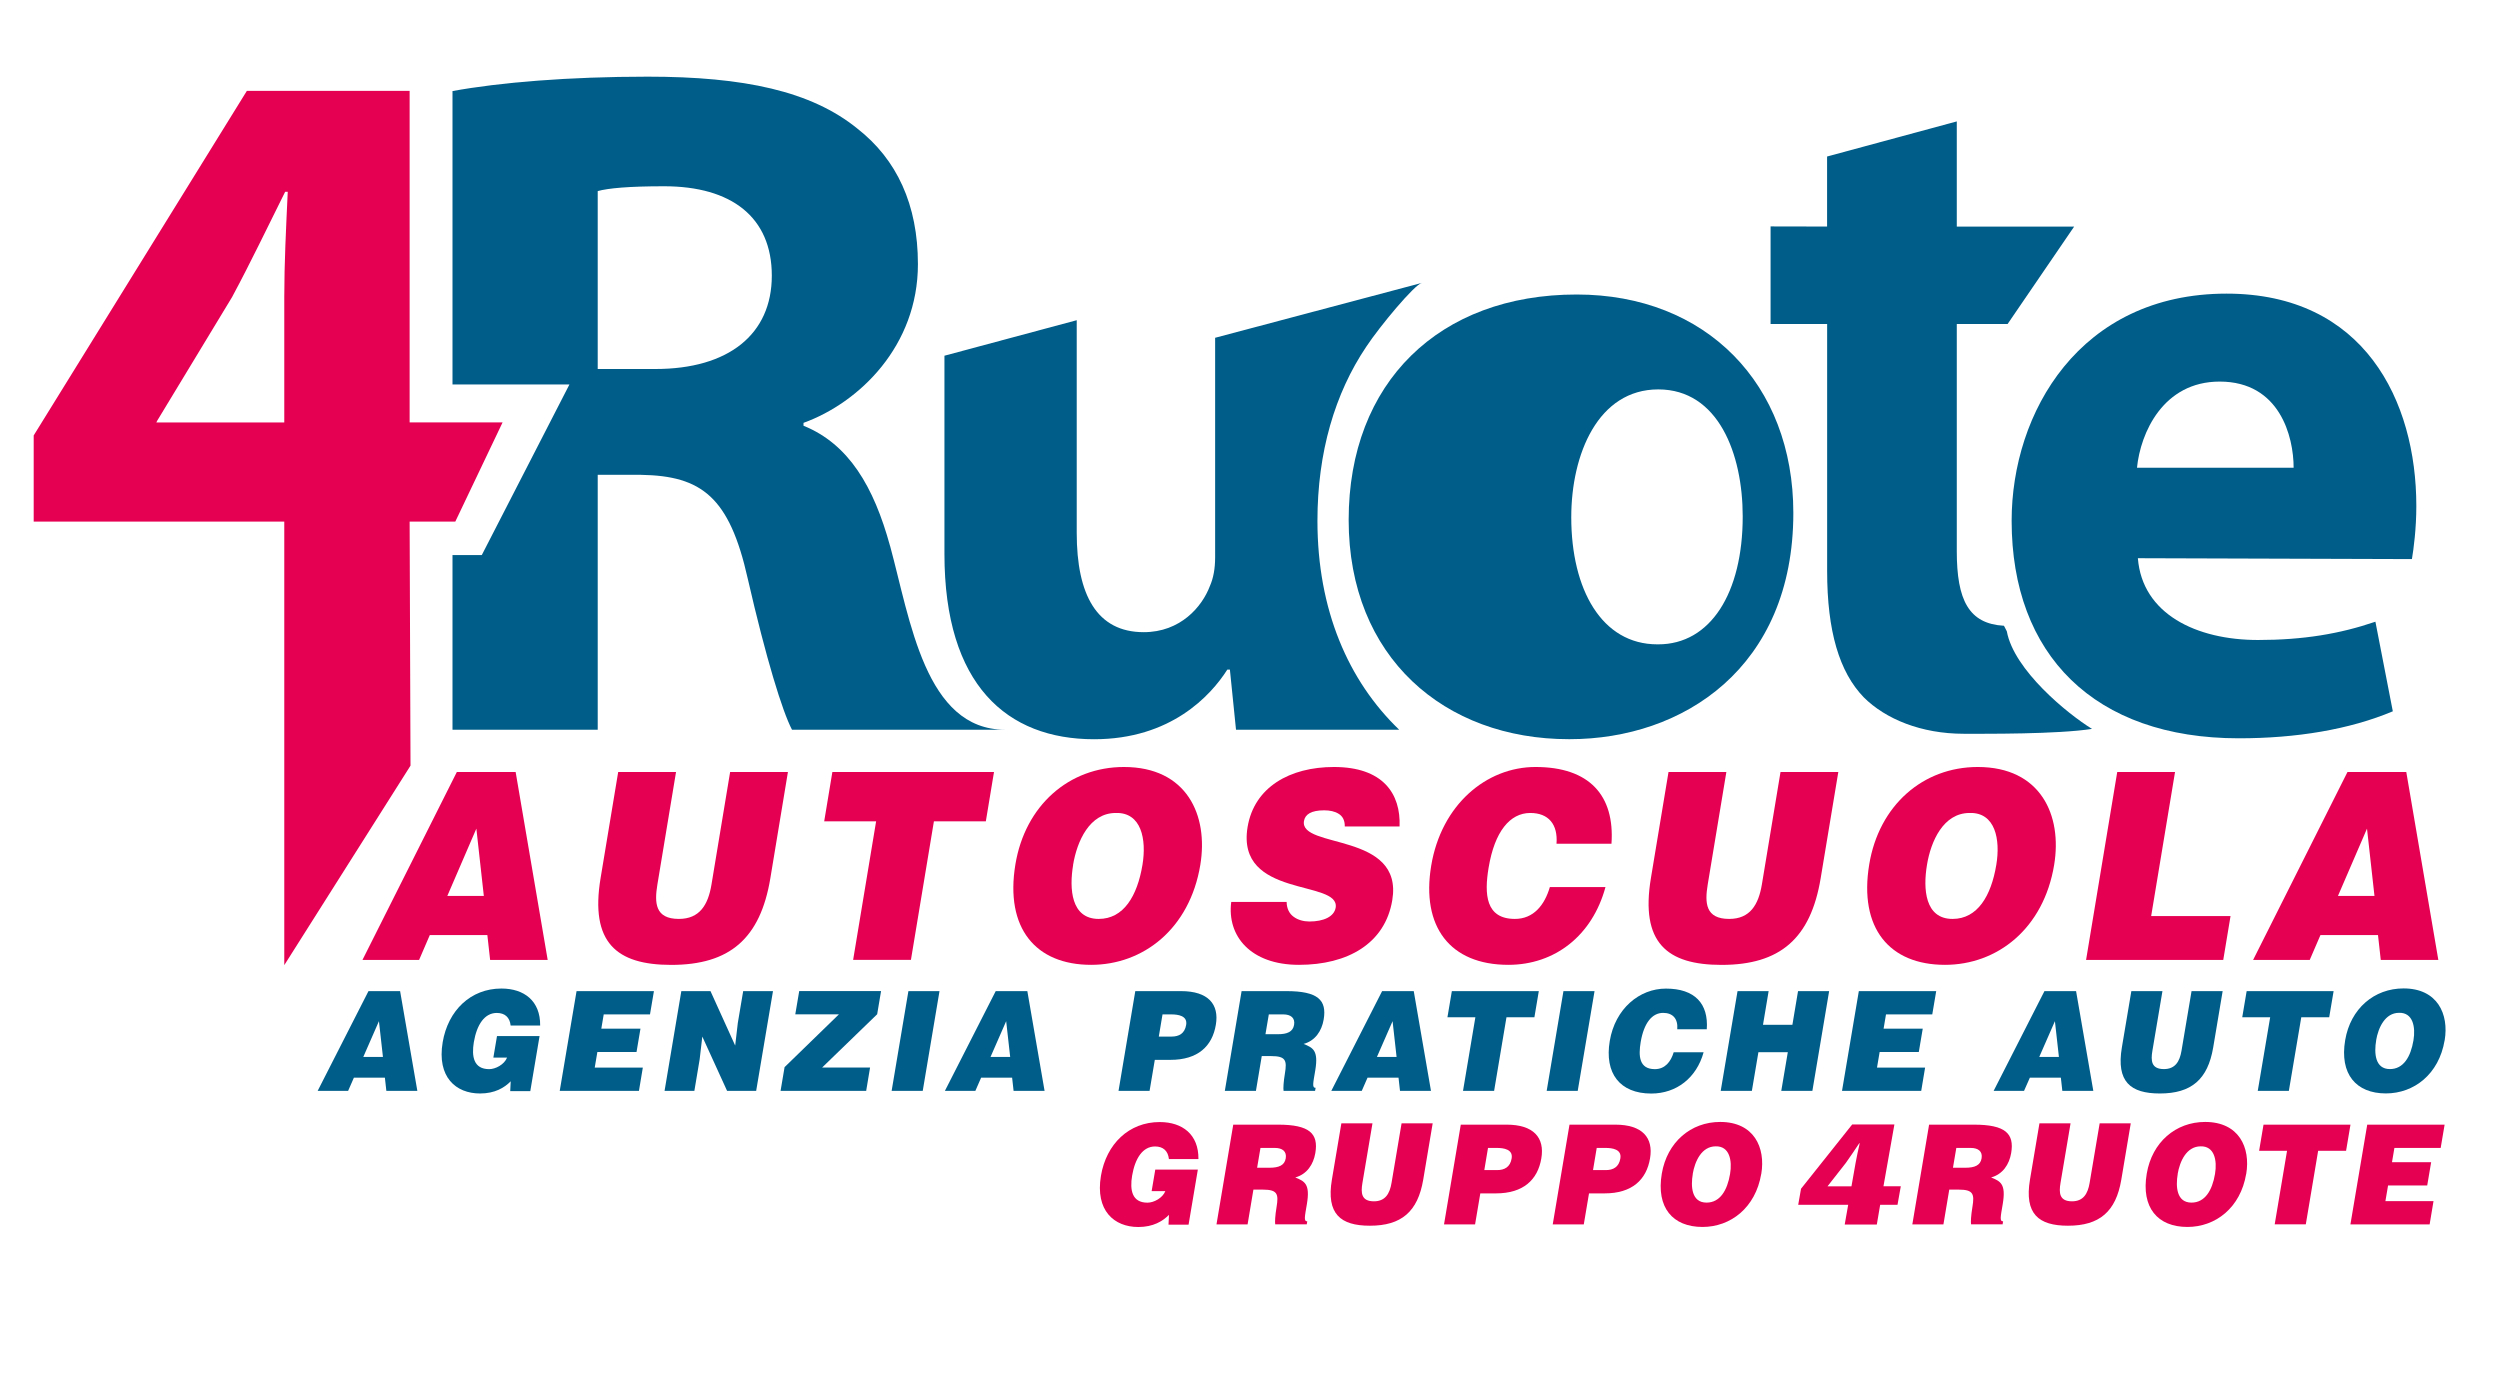 <svg id="Livello_1" xmlns="http://www.w3.org/2000/svg" width="150mm" height="82.38mm" viewBox="0 0 425.2 233.52"><defs><style>.cls-1,.cls-2{fill:#005d89;}.cls-3{fill:#e50051;}.cls-2{fill-rule:evenodd;}</style></defs><path class="cls-1" d="M151.38,92.86c-2.78-10.14-7.04-17.34-14.72-20.45v-.49c9.48-3.43,19.46-13.08,19.46-26.99,0-10.14-3.6-17.83-10.3-23.06-7.85-6.38-19.3-8.83-35.66-8.83-13.41,0-25.19,.98-33.2,2.45v49.9h19.89l-14.91,29.02h-4.98v29.7h24.7v-43.35h7.36c10.31,.17,15.05,3.76,18.16,17.67,3.11,13.57,5.89,22.57,7.52,25.68h36.24c-13.58,0-16.12-18.65-19.55-31.24Zm-39.91-30.1h-9.81v-30.26c1.8-.49,5.23-.82,11.29-.82,11.45,0,18.32,5.24,18.32,15.21s-7.36,15.87-19.79,15.87Z"/><path class="cls-1" d="M363.61,94.94c.74,9.47,9.92,13.91,20.43,13.91,7.7,0,13.91-1.04,19.97-3.11l2.96,15.24c-7.4,3.11-16.43,4.59-26.2,4.59-24.56,0-38.63-14.21-38.63-37,0-18.35,11.54-38.63,36.56-38.63,23.39,0,32.27,18.21,32.27,36.12,0,3.85-.45,7.25-.75,9.03l-46.62-.15Zm26.49-15.39c0-5.33-2.37-14.65-12.58-14.65-9.62,0-13.47,8.73-14.06,14.65h26.64Z"/><path class="cls-1" d="M266.83,125.72c-21.16,0-37.45-13.91-37.45-37.29s15.39-38.34,38.78-38.34c22.05,0,36.85,15.25,36.85,37.15,0,26.35-18.79,38.48-38.04,38.48h-.15Zm15.21-16.13c8.88,0,14.36-8.73,14.36-21.75,0-10.66-4.15-21.61-14.36-21.61s-14.8,10.95-14.8,21.75c0,12.28,5.18,21.61,14.65,21.61h.15Z"/><path class="cls-1" d="M340.83,106.43c-5.98-.34-8.02-4.35-8.02-12.69V55.11h8.64l11.32-16.57h-19.96V20.65l-22.06,5.97v11.91s-9.61-.02-9.61-.02v16.59h9.62v42.03c0,10.21,2.07,17.17,6.22,21.46,3.7,3.7,9.77,6.21,17.02,6.21,3.57,0,15.96,.09,21.81-.83-4.21-2.59-13.3-10.04-14.49-16.6-.16-.32-.33-.62-.49-.95Z"/><path class="cls-3" d="M48.35,164.15V88.71H5.73v-14.65L41.99,15.45h27.68v56.39h15.81l-8.04,16.87h-7.77l.15,41.51-21.47,33.93Zm0-92.31v-21.31c0-5.77,.3-11.69,.59-17.91h-.44c-3.11,6.22-5.77,11.84-9.03,17.91l-12.73,21.02-.15,.3h21.75Z"/><path class="cls-3" d="M313.75,208.26l.59-3.35h-8.5l.48-2.73,8.7-10.93h7.18l-1.86,10.51h2.95l-.56,3.15h-2.95l-.57,3.36h-5.47Zm1.15-6.5l.7-3.97c.19-1.08,.44-2.18,.7-3.34h-.08c-.78,1.16-1.47,2.21-2.28,3.34l-3.07,3.92-.04,.06h4.05Z"/><path class="cls-2" d="M241.81,48.12l-35.14,9.33v37.34c0,1.92-.3,3.55-.89,4.88-1.33,3.55-5.03,7.85-11.25,7.85-7.99,0-11.4-6.36-11.4-16.87V54.46l-22.5,6.04v33.7c0,22.35,10.66,31.53,25.46,31.53,13.02,0,19.83-7.4,22.65-11.84h.44l1.04,10.22h27.75c-8.66-8.32-13.9-20.39-13.9-35.52,0-11.65,2.96-21.68,8.31-29.63,2.29-3.47,8.25-10.62,9.44-10.83Z"/><path class="cls-3" d="M61.65,163.26l16.05-31.96h10l5.45,31.96h-9.79l-.47-4.22h-9.79l-1.82,4.22h-9.63Zm19.37-22.33l-4.94,11.45h6.21l-1.27-11.45Z"/><path class="cls-3" d="M105.15,131.3h9.83l-3.17,19.13c-.52,3.15-.39,5.86,3.65,5.86,3.54,0,4.98-2.4,5.55-5.86l3.17-19.13h9.83l-2.99,18.07c-1.7,10.25-6.9,14.74-16.86,14.74-9.29,0-13.84-3.78-12.01-14.78l2.99-18.02Z"/><path class="cls-3" d="M141.56,131.3h27.5l-1.39,8.39h-8.83l-3.91,23.57h-9.83l3.91-23.57h-8.83l1.39-8.39Z"/><path class="cls-3" d="M204.15,147.1c-1.8,10.87-9.7,17-18.57,17-9.42,0-14.68-6.21-12.88-17.09,1.66-10.03,9.12-16.56,18.46-16.56,10.71,0,14.39,8.21,12.99,16.65Zm-21.63,0c-.68,4.08-.36,9.19,4.35,9.19,4.25,0,6.56-3.91,7.44-9.19,.72-4.35-.18-8.96-4.54-8.83-4.46,0-6.59,4.79-7.26,8.83Z"/><path class="cls-3" d="M228.72,140.57c.02-1.11-.41-1.78-1.06-2.17-.64-.4-1.49-.58-2.45-.58-2.17,0-3.24,.67-3.43,1.82-.79,4.79,16.95,1.82,15.02,13.45-1.22,7.41-7.61,11.01-15.87,11.01s-12.27-4.93-11.52-10.7h9.42c.02,1.15,.46,2,1.2,2.53,.7,.53,1.7,.8,2.66,.8,2.46,0,4.22-.84,4.48-2.35,.8-4.84-17-1.51-14.98-13.72,1.13-6.79,7.19-10.21,14.69-10.21,8.33,0,11.38,4.53,11.16,10.12h-9.34Z"/><path class="cls-3" d="M264.73,143.51c.26-3.33-1.38-5.24-4.46-5.24-3.46,0-6.07,3.15-7.09,9.32-.74,4.48-.53,8.7,4.48,8.7,3.17,0,5.05-2.36,5.94-5.42h9.46c-2.24,8.26-8.61,13.23-16.52,13.23-9.92,0-14.85-6.48-13.12-16.87,1.72-10.35,9.37-16.78,17.74-16.78,9.17,0,13.49,4.84,12.92,13.05h-9.33Z"/><path class="cls-3" d="M283.79,131.3h9.83l-3.17,19.13c-.52,3.15-.39,5.86,3.65,5.86,3.54,0,4.98-2.4,5.56-5.86l3.17-19.13h9.83l-3,18.07c-1.7,10.25-6.9,14.74-16.86,14.74-9.29,0-13.84-3.78-12.01-14.78l2.99-18.02Z"/><path class="cls-3" d="M349.37,147.1c-1.8,10.87-9.69,17-18.57,17-9.42,0-14.68-6.21-12.88-17.09,1.66-10.03,9.12-16.56,18.46-16.56,10.71,0,14.39,8.21,12.99,16.65Zm-21.63,0c-.68,4.08-.36,9.19,4.35,9.19,4.25,0,6.56-3.91,7.44-9.19,.73-4.35-.18-8.96-4.54-8.83-4.46,0-6.59,4.79-7.25,8.83Z"/><path class="cls-3" d="M354.8,163.26l5.3-31.96h9.83l-4.06,24.5h13.5l-1.24,7.46h-23.34Z"/><path class="cls-3" d="M383.21,163.26l16.05-31.96h10l5.45,31.96h-9.79l-.47-4.22h-9.79l-1.82,4.22h-9.63Zm19.37-22.33l-4.94,11.45h6.21l-1.27-11.45Z"/><path class="cls-1" d="M54.03,185.53l8.64-16.96h5.38l2.93,16.96h-5.27l-.25-2.24h-5.27l-.98,2.24h-5.18Zm10.42-11.85l-2.66,6.08h3.34l-.68-6.08Z"/><path class="cls-1" d="M90.19,185.58h-3.41l.08-1.67c-1.06,1.08-2.68,2.07-5.21,2.07-4.13,0-7.35-2.8-6.36-8.71,.91-5.42,4.77-9.14,9.99-9.14,3.88,0,6.64,2.12,6.59,6.29h-5.02c-.15-1.39-.98-2.14-2.35-2.14-2.09,0-3.4,1.98-3.91,4.97-.4,2.41-.05,4.59,2.61,4.59,1.08,0,2.57-.78,3.04-1.96h-2.33l.62-3.67h7.24l-1.58,9.38Z"/><path class="cls-3" d="M202.15,208.29h-3.41l.08-1.67c-1.06,1.08-2.68,2.07-5.21,2.07-4.13,0-7.35-2.8-6.36-8.71,.91-5.42,4.77-9.14,9.99-9.14,3.88,0,6.64,2.12,6.59,6.29h-5.02c-.15-1.39-.98-2.14-2.35-2.14-2.09,0-3.4,1.98-3.91,4.97-.4,2.41-.05,4.59,2.61,4.59,1.08,0,2.57-.78,3.04-1.96h-2.33l.62-3.67h7.24l-1.58,9.38Z"/><path class="cls-1" d="M95.2,185.53l2.86-16.96h13.16l-.67,3.96h-7.87l-.41,2.43h6.66l-.67,3.96h-6.66l-.45,2.66h8.18l-.66,3.96h-13.48Z"/><path class="cls-3" d="M399.76,208.24l2.86-16.96h13.16l-.67,3.96h-7.87l-.41,2.43h6.66l-.67,3.96h-6.66l-.45,2.66h8.18l-.66,3.96h-13.48Z"/><path class="cls-1" d="M125.04,177.83l.45-3.86,.91-5.4h5.07l-2.86,16.96h-4.95l-4.21-9.23-.45,3.86-.9,5.37h-5.07l2.85-16.96h4.96l4.2,9.26Z"/><path class="cls-1" d="M132.76,185.53l.68-4.03,9.24-8.98h-7.42l.67-3.96h13.92l-.66,3.94-9.37,9.07h8.16l-.66,3.96h-14.55Z"/><path class="cls-1" d="M151.65,185.53l2.85-16.96h5.29l-2.85,16.96h-5.29Z"/><path class="cls-1" d="M160.71,185.53l8.64-16.96h5.38l2.93,16.96h-5.27l-.25-2.24h-5.27l-.98,2.24h-5.18Zm10.42-11.85l-2.66,6.08h3.34l-.68-6.08Z"/><path class="cls-1" d="M190.24,185.53l2.85-16.96h7.78c4.64,0,6.51,2.24,5.92,5.73-.61,3.65-3.07,5.96-7.71,5.96h-2.67l-.89,5.28h-5.29Zm9.04-9.23c1.23,0,2.22-.51,2.46-1.98,.27-1.58-1.4-1.79-2.52-1.79h-1.5l-.63,3.77h2.2Z"/><path class="cls-3" d="M245.6,208.24l2.85-16.96h7.78c4.64,0,6.51,2.24,5.92,5.73-.61,3.65-3.07,5.96-7.71,5.96h-2.67l-.89,5.28h-5.29Zm9.04-9.23c1.23,0,2.22-.51,2.46-1.98,.27-1.58-1.4-1.79-2.52-1.79h-1.5l-.63,3.77h2.2Z"/><path class="cls-3" d="M264.09,208.24l2.85-16.96h7.78c4.64,0,6.51,2.24,5.92,5.73-.61,3.65-3.07,5.96-7.71,5.96h-2.67l-.89,5.28h-5.29Zm9.04-9.23c1.23,0,2.22-.51,2.46-1.98,.27-1.58-1.4-1.79-2.52-1.79h-1.5l-.63,3.77h2.2Z"/><path class="cls-1" d="M214.6,179.62l-.99,5.91h-5.29l2.85-16.96h7.62c5.38,0,6.9,1.53,6.34,4.83-.33,1.95-1.44,3.61-3.41,4.15,1.59,.66,2.55,1.08,1.98,4.5-.37,2.22-.57,2.97,.06,2.97l-.09,.51h-5.36c-.07-.38-.02-1.46,.23-2.96,.37-2.22,.14-2.95-2.33-2.95h-1.61Zm.63-3.72h2.09c1.64,0,2.58-.42,2.78-1.6,.2-1.2-.6-1.77-1.83-1.77h-2.47l-.57,3.37Z"/><path class="cls-3" d="M213.18,202.33l-.99,5.91h-5.29l2.85-16.96h7.62c5.38,0,6.9,1.53,6.34,4.83-.33,1.95-1.44,3.61-3.41,4.15,1.59,.66,2.55,1.08,1.98,4.5-.37,2.22-.57,2.97,.06,2.97l-.09,.51h-5.36c-.07-.38-.02-1.46,.23-2.96,.37-2.22,.14-2.95-2.33-2.95h-1.61Zm.63-3.72h2.09c1.64,0,2.58-.42,2.78-1.6,.2-1.2-.6-1.77-1.83-1.77h-2.47l-.57,3.37Z"/><path class="cls-1" d="M226.43,185.53l8.64-16.96h5.38l2.93,16.96h-5.27l-.25-2.24h-5.27l-.98,2.24h-5.18Zm10.42-11.85l-2.66,6.08h3.34l-.68-6.08Z"/><path class="cls-1" d="M246.92,168.57h14.8l-.75,4.45h-4.75l-2.1,12.51h-5.29l2.1-12.51h-4.75l.75-4.45Z"/><path class="cls-3" d="M384.97,191.28h14.8l-.75,4.45h-4.75l-2.1,12.51h-5.29l2.1-12.51h-4.75l.75-4.45Z"/><path class="cls-1" d="M263.06,185.53l2.85-16.96h5.29l-2.86,16.96h-5.29Z"/><path class="cls-1" d="M285.27,175.05c.14-1.77-.74-2.78-2.4-2.78-1.86,0-3.26,1.67-3.82,4.95-.4,2.38-.28,4.62,2.41,4.62,1.71,0,2.72-1.25,3.2-2.87h5.09c-1.21,4.38-4.64,7.02-8.9,7.02-5.34,0-7.99-3.44-7.06-8.95,.92-5.49,5.04-8.9,9.55-8.9,4.93,0,7.26,2.57,6.95,6.92h-5.02Z"/><path class="cls-1" d="M292.66,185.53l2.86-16.96h5.29l-.96,5.73h5l.96-5.73h5.29l-2.85,16.96h-5.29l1.11-6.57h-5l-1.11,6.57h-5.29Z"/><path class="cls-1" d="M313.29,185.53l2.86-16.96h13.16l-.67,3.96h-7.87l-.41,2.43h6.66l-.67,3.96h-6.66l-.45,2.66h8.18l-.66,3.96h-13.48Z"/><path class="cls-1" d="M339.08,185.53l8.64-16.96h5.38l2.93,16.96h-5.27l-.25-2.24h-5.27l-.99,2.24h-5.18Zm10.42-11.85l-2.66,6.08h3.34l-.68-6.08Z"/><path class="cls-1" d="M362.5,168.57h5.29l-1.71,10.15c-.28,1.67-.21,3.11,1.96,3.11,1.91,0,2.68-1.27,2.99-3.11l1.71-10.15h5.29l-1.61,9.59c-.92,5.44-3.72,7.82-9.07,7.82-5,0-7.44-2-6.46-7.84l1.61-9.57Z"/><path class="cls-3" d="M228.14,191.06h5.29l-1.71,10.15c-.28,1.67-.21,3.11,1.96,3.11,1.91,0,2.68-1.27,2.99-3.11l1.71-10.15h5.29l-1.61,9.59c-.92,5.44-3.72,7.82-9.07,7.82-5,0-7.44-2-6.46-7.84l1.61-9.57Z"/><path class="cls-3" d="M331.53,202.33l-.99,5.91h-5.29l2.85-16.96h7.62c5.38,0,6.9,1.53,6.34,4.83-.33,1.95-1.44,3.61-3.41,4.15,1.59,.66,2.55,1.08,1.98,4.5-.37,2.22-.57,2.97,.06,2.97l-.09,.51h-5.36c-.07-.38-.02-1.46,.23-2.96,.37-2.22,.14-2.95-2.33-2.95h-1.61Zm.63-3.72h2.09c1.64,0,2.58-.42,2.78-1.6,.2-1.2-.6-1.77-1.83-1.77h-2.47l-.57,3.37Z"/><path class="cls-3" d="M346.87,191.06h5.29l-1.71,10.15c-.28,1.67-.21,3.11,1.96,3.11,1.91,0,2.68-1.27,2.99-3.11l1.71-10.15h5.29l-1.61,9.59c-.92,5.44-3.72,7.82-9.07,7.82-5,0-7.44-2-6.46-7.84l1.61-9.57Z"/><path class="cls-1" d="M382.1,168.57h14.8l-.75,4.45h-4.75l-2.11,12.51h-5.29l2.11-12.51h-4.75l.75-4.45Z"/><path class="cls-1" d="M415.78,176.95c-.97,5.77-5.22,9.02-9.99,9.02-5.07,0-7.9-3.3-6.92-9.07,.9-5.33,4.91-8.79,9.93-8.79,5.76,0,7.74,4.36,6.99,8.83Zm-11.64,0c-.37,2.17-.2,4.88,2.34,4.88,2.29,0,3.53-2.07,4-4.88,.39-2.3-.1-4.75-2.44-4.69-2.4,0-3.55,2.54-3.91,4.69Z"/><path class="cls-3" d="M299.55,199.66c-.97,5.77-5.22,9.02-9.99,9.02-5.07,0-7.9-3.3-6.92-9.07,.9-5.33,4.91-8.79,9.93-8.79,5.76,0,7.74,4.36,6.99,8.83Zm-11.64,0c-.37,2.17-.2,4.88,2.34,4.88,2.29,0,3.53-2.07,4-4.88,.39-2.3-.1-4.75-2.44-4.69-2.4,0-3.55,2.54-3.91,4.69Z"/><path class="cls-3" d="M382.03,199.66c-.97,5.77-5.22,9.02-9.99,9.02-5.07,0-7.9-3.3-6.92-9.07,.9-5.33,4.91-8.79,9.93-8.79,5.76,0,7.74,4.36,6.99,8.83Zm-11.64,0c-.37,2.17-.2,4.88,2.34,4.88,2.29,0,3.53-2.07,4-4.88,.39-2.3-.1-4.75-2.44-4.69-2.4,0-3.55,2.54-3.91,4.69Z"/></svg>